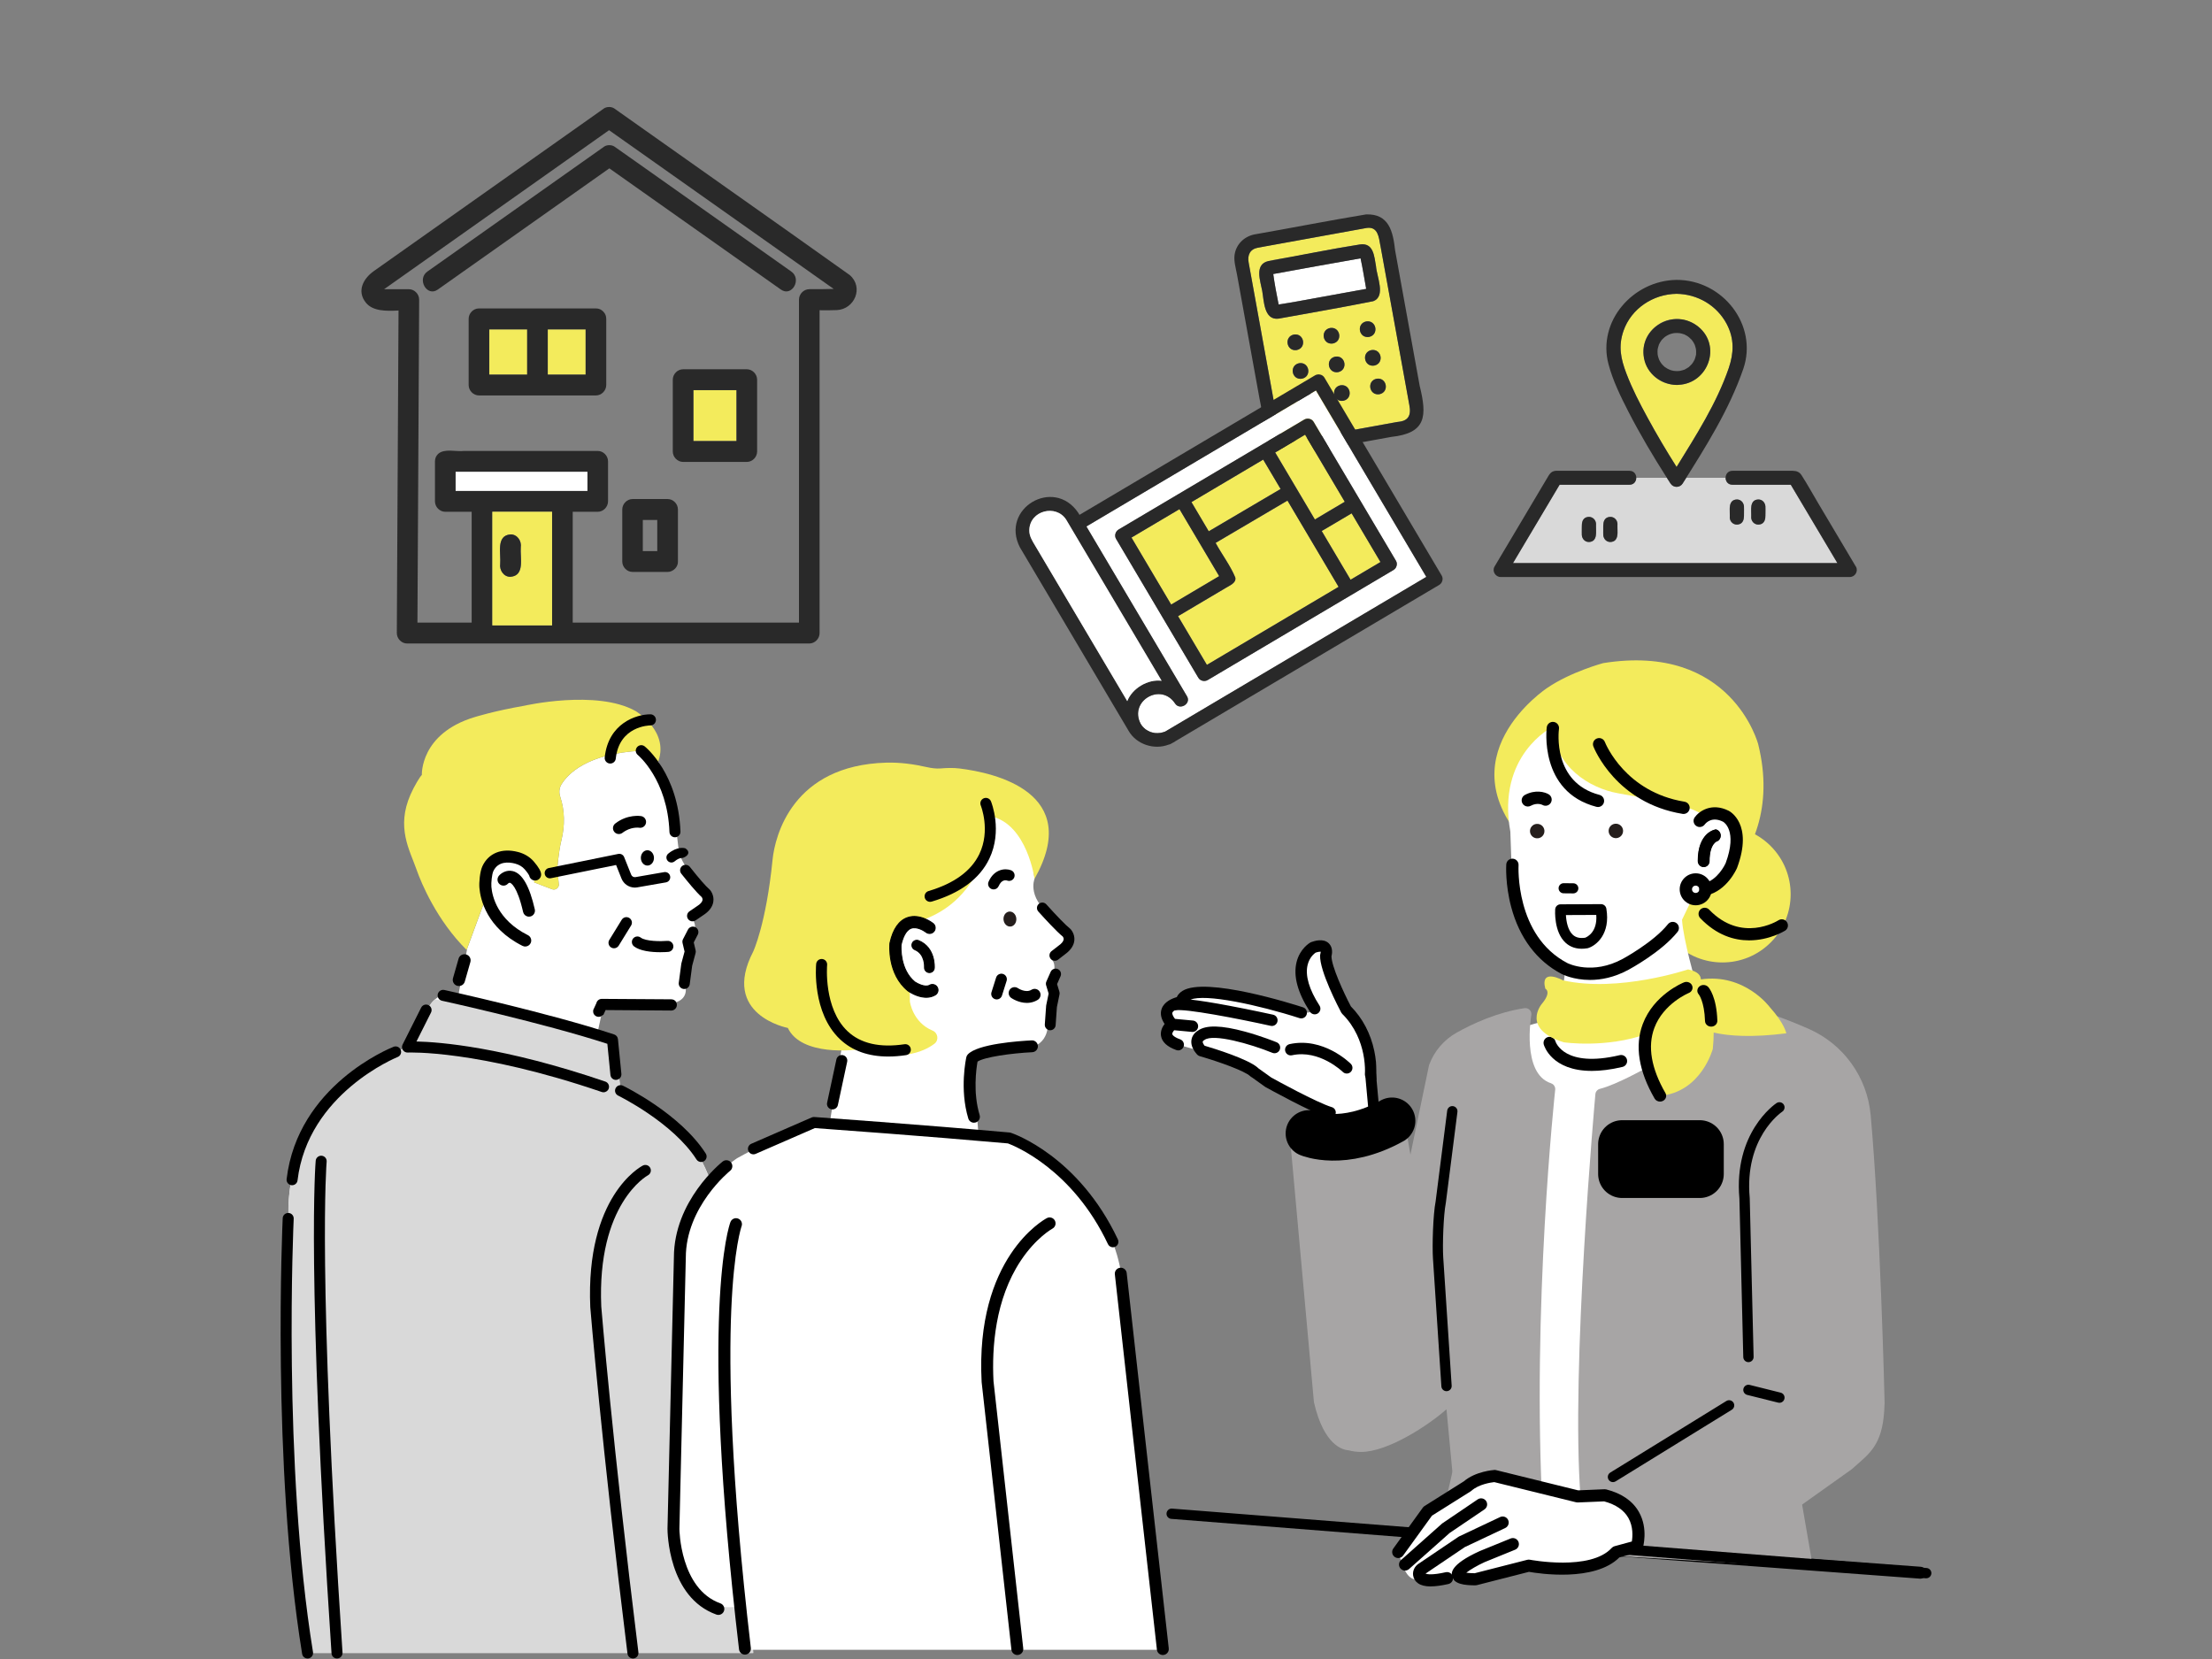 <svg width="268" height="201" viewBox="0 0 268 201" fill="none" xmlns="http://www.w3.org/2000/svg">
<rect x="0" y="0" width="268" height="201" fill="#808080" stroke="none"/>
<g clip-path="url(#clip0_191_1283)">
<path d="M102.956 33.327C102.915 33.293 102.865 33.259 102.823 33.234C93.379 26.503 83.886 19.848 74.426 13.142C74.093 12.906 73.502 12.906 73.168 13.142C63.875 19.713 54.581 26.275 45.288 32.846C44.03 33.74 43.181 35.258 44.339 36.684C45.188 37.73 46.853 37.696 48.286 37.62C48.227 48.974 48.161 60.319 48.103 71.672C48.094 73.351 48.086 75.021 48.078 76.7C48.078 77.383 48.652 77.965 49.327 77.965H98.051C98.726 77.965 99.3 77.383 99.3 76.7V37.587C100 37.595 100.699 37.603 101.391 37.57C103.531 37.468 104.68 34.828 102.956 33.327ZM46.254 35.242C46.179 35.309 46.212 35.309 46.254 35.242V35.242ZM56.239 59.475H55.198V57.164H71.162V59.475H56.239ZM59.653 75.772V62.006H66.889V75.772H59.653ZM98.051 35.039C97.377 35.039 96.802 35.621 96.802 36.304V75.434H69.388V62.006H72.419C73.094 62.006 73.668 61.424 73.668 60.741V55.899C73.668 55.216 73.094 54.634 72.419 54.634H56.239C55.264 54.752 53.89 54.313 53.108 54.971C53.091 54.988 53.083 54.996 53.066 55.013C53.066 55.022 53.049 55.03 53.041 55.039C52.841 55.241 52.699 55.528 52.699 55.899V60.741C52.699 61.424 53.274 62.006 53.949 62.006H57.146V75.434H50.576C50.634 64.064 50.701 52.702 50.759 41.332C50.767 39.653 50.776 37.983 50.784 36.304C50.784 35.621 50.209 35.039 49.535 35.039C48.536 35.039 47.536 35.031 46.537 35.039C55.622 28.62 64.708 22.193 73.793 15.774C82.862 22.184 91.939 28.595 101.008 35.005C100.008 35.039 99.042 35.039 98.043 35.031L98.051 35.039Z" fill="#292929"/>
<path d="M66.889 73.908V62.006H59.653V75.772H66.889V73.908ZM60.602 68.298C60.71 67.067 60.069 64.882 61.851 64.747C62.517 64.73 63.109 65.338 63.1 66.013C62.942 67.311 63.742 69.707 61.851 69.884C61.027 69.909 60.486 69.074 60.602 68.298Z" fill="#F3EB5C"/>
<path d="M70.953 39.906H66.365V45.389H70.953V39.906Z" fill="#F3EB5C"/>
<path d="M59.286 45.389H63.875V39.906H59.286V45.389Z" fill="#F3EB5C"/>
<path d="M73.077 37.738C73.077 37.738 73.06 37.721 73.052 37.713C72.852 37.511 72.569 37.367 72.202 37.367H58.029C57.354 37.367 56.78 37.949 56.78 38.632V46.646C56.78 47.329 57.354 47.911 58.029 47.911H72.202C72.877 47.911 73.451 47.329 73.451 46.646V38.632C73.451 38.261 73.318 37.983 73.118 37.781C73.11 37.764 73.094 37.755 73.077 37.738ZM63.867 45.389H59.278V39.906H63.867V45.389ZM66.365 39.906H70.953V45.389H66.365V39.906Z" fill="#292929"/>
<path d="M89.232 47.27H84.011V53.436H89.232V47.27Z" fill="#F3EB5C"/>
<path d="M90.481 44.739H82.762C82.087 44.739 81.513 45.321 81.513 46.005V54.701C81.513 55.384 82.087 55.966 82.762 55.966H90.481C91.156 55.966 91.731 55.384 91.731 54.701V46.005C91.731 45.321 91.156 44.739 90.481 44.739ZM84.011 47.27H89.232V53.436H84.011V47.27Z" fill="#292929"/>
<path d="M95.869 32.897C89.632 28.485 83.395 24.082 77.157 19.671C76.258 19.038 75.359 18.397 74.451 17.765C74.118 17.528 73.527 17.528 73.194 17.765C66.057 22.809 58.92 27.853 51.783 32.897C50.476 33.825 51.725 36.018 53.041 35.082C59.969 30.189 66.898 25.288 73.826 20.396C80.755 25.288 87.683 30.189 94.612 35.082C95.936 36.018 97.185 33.825 95.869 32.897Z" fill="#292929"/>
<path d="M61.851 69.884C63.633 69.749 62.992 67.564 63.1 66.333C63.217 65.557 62.676 64.722 61.851 64.747C60.069 64.882 60.71 67.067 60.602 68.298C60.486 69.074 61.027 69.909 61.851 69.884Z" fill="#292929"/>
<path d="M80.888 60.462H76.641C75.966 60.462 75.392 61.044 75.392 61.728V68.029C75.392 68.712 75.966 69.294 76.641 69.294H80.888C81.538 69.294 82.171 68.712 82.137 68.029V61.728C82.137 61.044 81.563 60.462 80.888 60.462ZM77.882 66.772V63.001H79.631V66.772H77.882Z" fill="#292929"/>
<path d="M71.17 59.475V57.164H55.206V59.475H71.17Z" fill="white"/>
</g>
<g clip-path="url(#clip1_191_1283)">
<path d="M232.657 191.265C232.64 191.265 232.621 191.265 232.602 191.263L189.097 188.038C188.699 188.008 188.402 187.663 188.432 187.266C188.461 186.868 188.808 186.574 189.204 186.6L232.71 189.825C233.108 189.855 233.405 190.2 233.375 190.598C233.347 190.977 233.03 191.266 232.657 191.266V191.265Z" fill="black"/>
<path d="M214.53 114.188C217.758 110.961 217.758 105.728 214.53 102.501C211.302 99.274 206.069 99.274 202.841 102.501C199.613 105.728 199.613 110.961 202.841 114.188C206.069 117.416 211.302 117.416 214.53 114.188Z" fill="#F3EB5C"/>
<path d="M187.463 83.344C187.463 83.344 174.487 91.849 185.475 102.835C185.475 102.835 187.613 113.977 199.718 112.184L202.409 111.736C202.409 111.736 216.836 105.581 213.019 90.173C213.019 90.173 209.82 77.845 194.234 80.342C194.234 80.342 190.302 81.401 187.463 83.344Z" fill="#F3EB5C"/>
<path d="M188.048 88.105C188.048 88.105 181.301 91.477 182.988 100.752L183.269 108.763C183.269 108.763 184.674 115.929 189.453 117.335C189.453 117.335 190.296 118.719 187.345 123.637L182.285 125.042L182.988 186.735L200.839 188.422L207.726 122.795L205.476 119.162C205.476 119.162 203.93 113.822 203.79 111.433L205.616 107.639C205.616 107.639 208.99 108.763 210.114 103.424C210.114 103.424 211.238 97.38 206.459 98.786C206.459 98.786 204.679 97.578 201.54 97.099C200.278 96.906 201.54 97.099 196.059 96.115C192.492 95.475 188.469 92.882 188.046 88.105H188.048Z" fill="white"/>
<path d="M226.639 135.068C226.224 130.51 223.364 126.527 219.175 124.673C216.276 123.389 213.335 122.358 210.434 121.609C210.219 121.553 209.991 121.598 209.814 121.73L199.673 129.265C199.275 129.491 195.81 131.429 193.845 131.92C193.543 131.996 193.321 132.254 193.293 132.564C193.263 132.896 190.276 165.942 191.505 181.499C191.505 181.511 191.508 181.525 191.51 181.538L192.335 187.726C192.382 188.074 192.668 188.339 193.019 188.36L218.737 189.872C218.751 189.872 218.765 189.872 218.781 189.872C218.989 189.872 219.188 189.783 219.326 189.628C219.475 189.462 219.539 189.235 219.502 189.016L218.338 182.29L224.341 178.017C224.352 178.008 224.363 177.999 224.374 177.989C224.61 177.775 224.839 177.576 225.058 177.385C226.815 175.852 228.203 174.643 228.321 170.188L228.332 170.098C228.334 170.078 228.335 170.056 228.335 170.036C228.337 169.815 227.8 147.785 226.642 135.068H226.639Z" fill="#A7A5A5"/>
<path d="M206.488 104.9C206.457 104.905 206.425 104.907 206.391 104.905C206.08 104.896 205.837 104.622 205.839 104.311C205.848 100.959 207.81 100.643 207.894 100.632C208.36 100.78 208.489 101.378 208.125 101.705L208.069 101.756C208.024 101.765 206.977 102.008 206.977 104.338C206.977 104.625 206.764 104.862 206.488 104.9Z" fill="black"/>
<path d="M206.505 105.022C206.467 105.026 206.428 105.029 206.387 105.028C206.016 105.017 205.716 104.695 205.717 104.311C205.727 100.85 207.79 100.522 207.878 100.511C207.897 100.508 207.914 100.511 207.933 100.516C208.194 100.598 208.383 100.808 208.441 101.075C208.498 101.343 208.411 101.611 208.208 101.795L208.152 101.846C208.135 101.862 208.114 101.871 208.094 101.876C208.085 101.876 207.099 102.106 207.099 104.338C207.099 104.653 206.883 104.927 206.585 105.006C206.558 105.012 206.532 105.018 206.505 105.022ZM208.045 101.615C208.183 101.49 208.24 101.308 208.202 101.128C208.164 100.956 208.046 100.82 207.884 100.758C207.639 100.806 205.971 101.234 205.963 104.313C205.963 104.566 206.157 104.779 206.395 104.785C206.422 104.785 206.446 104.785 206.471 104.781C206.692 104.75 206.855 104.56 206.855 104.338C206.855 102.12 207.808 101.708 208.009 101.646L208.043 101.615H208.045Z" fill="black"/>
<path d="M206.39 104.936C206.069 104.927 205.809 104.647 205.809 104.311C205.818 100.932 207.805 100.614 207.891 100.601C207.895 100.601 207.9 100.601 207.905 100.601C208.135 100.674 208.301 100.858 208.352 101.094C208.404 101.328 208.326 101.565 208.147 101.726L208.091 101.778C208.091 101.778 208.082 101.784 208.077 101.785C208.034 101.795 207.008 102.031 207.009 104.336C207.009 104.633 206.788 104.888 206.495 104.93C206.479 104.931 206.464 104.933 206.448 104.934C206.429 104.934 206.411 104.936 206.392 104.934L206.39 104.936ZM208.105 101.683C208.268 101.537 208.337 101.322 208.292 101.108C208.247 100.896 208.097 100.73 207.892 100.663C207.743 100.687 205.879 101.049 205.871 104.311C205.871 104.614 206.104 104.868 206.394 104.875C206.425 104.875 206.456 104.875 206.485 104.871C206.75 104.833 206.947 104.605 206.947 104.338C206.947 102.065 207.945 101.756 208.055 101.728L208.105 101.683Z" fill="black"/>
<path d="M206.51 105.053C206.491 105.056 206.474 105.058 206.456 105.059C206.434 105.061 206.411 105.061 206.389 105.059C206.002 105.048 205.688 104.712 205.689 104.311C205.699 100.828 207.788 100.493 207.873 100.482C207.892 100.479 207.925 100.482 207.943 100.488C208.215 100.575 208.413 100.793 208.473 101.071C208.534 101.349 208.442 101.629 208.231 101.82L208.173 101.871C208.158 101.885 208.124 101.902 208.104 101.907C208.096 101.909 207.132 102.131 207.133 104.338C207.133 104.667 206.908 104.953 206.596 105.036C206.569 105.044 206.541 105.048 206.513 105.053H206.51ZM208.024 101.593C208.153 101.476 208.209 101.305 208.172 101.134C208.138 100.976 208.03 100.849 207.881 100.789C207.583 100.849 206 101.302 205.992 104.311C205.992 104.549 206.173 104.747 206.395 104.753C206.42 104.753 206.443 104.753 206.467 104.748C206.67 104.722 206.824 104.543 206.824 104.336C206.824 102.114 207.777 101.686 207.993 101.618L208.023 101.591L208.024 101.593Z" fill="black"/>
<path d="M196.645 100.59C196.69 101.072 196.337 101.5 195.855 101.545C195.373 101.59 194.945 101.237 194.9 100.755C194.855 100.273 195.208 99.846 195.69 99.801C196.172 99.756 196.6 100.109 196.645 100.59Z" fill="#251E1C"/>
<path d="M190.61 108.242L189.442 108.231C189.103 108.228 188.831 107.951 188.834 107.613C188.838 107.274 189.114 107.003 189.453 107.005L190.621 107.016C190.96 107.019 191.232 107.296 191.229 107.634C191.225 107.973 190.949 108.244 190.61 108.242Z" fill="black"/>
<path d="M187.117 100.61C187.162 101.092 186.809 101.52 186.327 101.565C185.845 101.61 185.417 101.257 185.372 100.775C185.327 100.293 185.68 99.866 186.162 99.821C186.644 99.776 187.071 100.129 187.117 100.61Z" fill="#251E1C"/>
<path d="M189.683 114.224C188.244 112.913 188.413 110.283 188.421 110.171C188.446 109.831 188.727 109.565 189.069 109.565L193.975 109.543C194.294 109.543 194.568 109.771 194.621 110.085C195.14 113.149 193.406 114.552 192.418 114.866C192.388 114.876 192.357 114.884 192.326 114.888C192.186 114.911 192.049 114.927 191.914 114.938C191.022 115.002 190.272 114.762 189.682 114.224H189.683ZM193.402 110.85L189.722 110.866C189.762 111.621 189.955 112.709 190.563 113.262C190.927 113.592 191.415 113.707 192.055 113.612C192.338 113.5 193.548 112.902 193.4 110.85H193.402Z" fill="black"/>
<path d="M185.106 97.716C184.841 97.716 184.584 97.575 184.449 97.323C184.253 96.961 184.39 96.507 184.752 96.313C186.005 95.638 187.155 95.948 187.637 96.237C187.99 96.448 188.105 96.906 187.894 97.261C187.684 97.611 187.232 97.727 186.88 97.523C186.837 97.5 186.247 97.203 185.459 97.628C185.347 97.688 185.226 97.716 185.106 97.716Z" fill="black"/>
<path d="M193.605 97.777C193.543 97.777 193.479 97.769 193.417 97.752C186.412 95.926 187.392 88.182 187.403 88.105C187.459 87.696 187.835 87.41 188.244 87.467C188.652 87.523 188.937 87.899 188.881 88.307C188.844 88.583 188.085 94.819 193.794 96.308C194.193 96.412 194.431 96.82 194.327 97.219C194.24 97.555 193.937 97.777 193.605 97.777Z" fill="black"/>
<path d="M203.973 98.617C203.932 98.617 203.892 98.613 203.852 98.607C195.819 97.294 193.159 90.719 193.05 90.439C192.9 90.055 193.089 89.623 193.473 89.473C193.856 89.323 194.289 89.511 194.44 89.894C194.54 90.144 196.924 95.962 204.093 97.134C204.5 97.201 204.775 97.584 204.708 97.99C204.648 98.355 204.332 98.617 203.973 98.617Z" fill="black"/>
<path d="M206.62 107.885C206.698 107.232 206.232 106.639 205.579 106.561C204.926 106.482 204.334 106.948 204.255 107.601C204.177 108.253 204.642 108.846 205.295 108.925C205.948 109.003 206.541 108.537 206.62 107.885Z" fill="white"/>
<path d="M205.444 109.681C204.376 109.681 203.507 108.813 203.507 107.745C203.507 106.677 204.376 105.808 205.444 105.808C206.512 105.808 207.381 106.677 207.381 107.745C207.381 108.813 206.512 109.681 205.444 109.681ZM205.444 107.3C205.198 107.3 204.999 107.499 204.999 107.745C204.999 107.99 205.198 108.189 205.444 108.189C205.689 108.189 205.888 107.99 205.888 107.745C205.888 107.499 205.689 107.3 205.444 107.3Z" fill="black"/>
<path d="M192.851 129.747C187.987 129.747 187.079 126.704 187.037 126.547C186.93 126.157 187.158 125.754 187.549 125.645C187.934 125.538 188.337 125.763 188.447 126.149C188.495 126.303 189.56 129.418 196.239 127.84C196.634 127.745 197.027 127.991 197.12 128.384C197.214 128.777 196.97 129.172 196.576 129.265C195.13 129.607 193.899 129.749 192.851 129.749V129.747Z" fill="black"/>
<path d="M187.922 131.247C184.318 130.084 185.517 123.068 185.529 122.998C185.571 122.767 185.498 122.527 185.333 122.36C185.169 122.19 184.934 122.111 184.699 122.147C181.417 122.639 178.434 124.023 176.508 125.098C174.961 125.961 173.77 127.347 173.158 128.999C173.145 129.034 173.134 129.069 173.127 129.105L170.883 139.895L169.853 133.885C169.791 133.518 169.456 133.254 169.089 133.277C164.266 133.552 160.852 134.362 160.709 134.396C160.693 134.399 160.678 134.404 160.662 134.408L156.674 135.646C156.345 135.748 156.13 136.067 156.161 136.412L159.187 169.825C159.19 169.857 159.194 169.89 159.202 169.924C160.412 175.162 162.725 175.676 163.384 175.714C163.888 175.849 164.399 175.911 164.915 175.911C168.164 175.911 173.086 172.669 175.253 170.743L175.958 178.246C176.015 178.602 173.957 186.218 174.316 186.218L184.671 184.379C184.715 184.379 184.758 184.374 184.802 184.367L186.314 184.091C186.678 184.025 186.935 183.7 186.914 183.331C185.559 158.522 188.396 132.29 188.424 132.027C188.461 131.682 188.251 131.357 187.92 131.25L187.922 131.247Z" fill="#A7A5A5"/>
<path d="M192.641 118.726C190.625 118.726 189.288 118.048 189.198 118.002C186.201 116.432 184.09 113.632 183.096 109.904C182.355 107.128 182.488 104.83 182.495 104.734C182.521 104.322 182.872 104.01 183.286 104.036C183.696 104.063 184.009 104.415 183.984 104.827C183.979 104.919 183.547 113.359 189.89 116.679C190.008 116.739 192.928 118.18 196.612 116.171C196.654 116.149 200.335 114.156 202.084 111.971C202.342 111.649 202.812 111.596 203.133 111.854C203.455 112.112 203.508 112.582 203.25 112.903C201.308 115.33 197.486 117.397 197.322 117.484C195.578 118.435 193.964 118.726 192.643 118.726H192.641Z" fill="black"/>
<path d="M206.633 108.491C206.294 108.491 205.988 108.258 205.907 107.914C205.814 107.513 206.062 107.112 206.465 107.017C208.09 106.638 208.988 104.771 209.072 104.589C210.546 100.612 208.834 99.597 208.761 99.557C207.395 98.874 206.67 99.718 206.538 99.895C206.294 100.223 205.829 100.298 205.498 100.059C205.167 99.819 205.088 99.362 205.324 99.028C205.84 98.298 207.365 97.191 209.442 98.231C209.566 98.293 212.447 99.805 210.462 105.135C210.457 105.147 210.453 105.158 210.448 105.171C210.4 105.283 209.243 107.903 206.804 108.474C206.746 108.488 206.69 108.494 206.633 108.494V108.491Z" fill="black"/>
<path d="M211.915 113.932C210.12 113.932 207.998 113.326 205.999 111.242C205.714 110.945 205.723 110.472 206.02 110.186C206.317 109.902 206.79 109.911 207.076 110.208C210.973 114.269 215.293 111.612 215.475 111.497C215.822 111.277 216.284 111.378 216.504 111.725C216.725 112.072 216.626 112.532 216.279 112.754C216.248 112.774 214.395 113.932 211.915 113.932Z" fill="black"/>
<path d="M175.255 168.552C174.928 168.552 174.653 168.298 174.633 167.969L173.613 152.459C173.514 150.943 173.621 147.182 173.937 145.554L175.34 134.556C175.384 134.214 175.698 133.972 176.038 134.015C176.38 134.059 176.623 134.371 176.579 134.713L175.173 145.733C175.171 145.747 175.168 145.761 175.166 145.775C174.891 147.172 174.756 150.794 174.86 152.376L175.88 167.886C175.903 168.23 175.642 168.528 175.298 168.55C175.284 168.55 175.27 168.55 175.256 168.55L175.255 168.552Z" fill="black"/>
<path d="M211.836 165.034C211.499 165.034 211.221 164.765 211.211 164.425L210.743 145.22C210.025 137.22 215.028 133.788 215.242 133.645C215.53 133.454 215.917 133.532 216.108 133.818C216.299 134.104 216.222 134.491 215.937 134.684C215.749 134.811 211.331 137.882 211.99 145.127C211.99 145.141 211.992 145.155 211.993 145.169L212.463 164.394C212.47 164.739 212.198 165.025 211.853 165.033C211.849 165.033 211.842 165.033 211.838 165.033L211.836 165.034Z" fill="black"/>
<path d="M195.423 179.57C195.213 179.57 195.009 179.464 194.891 179.273C194.711 178.979 194.801 178.595 195.095 178.413L209.164 169.739C209.458 169.557 209.842 169.649 210.024 169.943C210.204 170.236 210.114 170.62 209.82 170.802L195.749 179.477C195.647 179.54 195.535 179.57 195.423 179.57Z" fill="black"/>
<path d="M215.589 169.959C215.539 169.959 215.488 169.952 215.437 169.94L211.684 169.003C211.35 168.919 211.146 168.58 211.23 168.246C211.314 167.912 211.653 167.706 211.987 167.792L215.74 168.729C216.074 168.813 216.278 169.152 216.194 169.486C216.122 169.77 215.869 169.959 215.589 169.959Z" fill="black"/>
<path d="M166.978 135.716L166.058 130.169C166.058 130.169 166.45 125.649 163.107 122.347C163.107 122.347 160.547 117.531 160.629 115.766C160.629 115.766 161.203 114.068 159.1 114.79C159.1 114.79 155.703 116.671 159.286 122.204C159.286 122.204 159.324 122.789 157.657 122.7C157.657 122.7 143.582 118.14 143.109 121.395C143.109 121.395 140.014 121.889 142.015 124.104C142.015 124.104 139.689 125.916 143.658 126.831C143.658 126.831 150.823 128.81 151.969 129.909L160.427 134.449C160.427 134.449 159.964 137.124 160.639 136.984C160.639 136.984 162.857 137.935 166.978 135.716Z" fill="white"/>
<path d="M166.71 128.665C166.668 128.23 166.601 127.789 166.511 127.355C166.074 125.243 165.09 123.368 163.669 121.932C162.761 120.209 161.328 117.055 161.317 115.869C161.397 115.558 161.517 114.812 161.007 114.304C160.336 113.635 159.237 114.013 158.876 114.138C158.839 114.15 158.801 114.167 158.766 114.186C158.714 114.214 157.505 114.901 157.091 116.553C156.668 118.242 157.213 120.269 158.708 122.579C158.808 122.733 158.963 122.84 159.143 122.879C159.324 122.918 159.509 122.884 159.663 122.784C159.983 122.577 160.073 122.15 159.866 121.83C158.615 119.898 158.116 118.2 158.424 116.918C158.649 115.975 159.251 115.518 159.395 115.42C159.736 115.309 159.924 115.297 160.011 115.303C160.011 115.369 160 115.468 159.975 115.546C159.955 115.606 159.942 115.67 159.939 115.735C159.852 117.635 162.226 122.162 162.498 122.672C162.531 122.734 162.573 122.79 162.622 122.84C164.227 124.424 164.888 126.323 165.16 127.638C165.239 128.02 165.298 128.411 165.335 128.799C165.411 129.589 165.369 130.105 165.369 130.111C165.346 130.374 165.478 130.63 165.705 130.764C165.716 130.77 165.729 130.775 165.741 130.776L166.652 130.887C166.652 130.887 166.66 130.887 166.663 130.887C166.685 130.887 166.708 130.879 166.725 130.863C166.745 130.846 166.756 130.82 166.758 130.793C166.761 130.551 166.758 129.172 166.71 128.665Z" fill="black"/>
<path d="M156.236 126.507C155.865 126.589 155.63 126.957 155.711 127.329C155.751 127.509 155.858 127.663 156.014 127.761C156.169 127.86 156.354 127.893 156.533 127.853C159.855 127.121 162.658 129.839 162.685 129.866C162.815 129.996 162.988 130.068 163.171 130.068C163.356 130.068 163.529 129.996 163.658 129.866C163.788 129.735 163.86 129.562 163.86 129.377C163.86 129.193 163.788 129.02 163.658 128.889C163.523 128.754 160.317 125.602 156.233 126.505L156.236 126.507Z" fill="black"/>
<path d="M142.989 125.924C142.106 125.608 142.035 125.321 142.03 125.288C142.013 125.181 142.102 125.004 142.263 124.82L144.409 125.022C144.43 125.024 144.452 125.024 144.474 125.025C144.832 125.025 145.125 124.756 145.16 124.4C145.177 124.217 145.122 124.038 145.004 123.895C144.886 123.754 144.721 123.665 144.538 123.648L142.36 123.443C142.108 123.121 141.991 122.84 142.044 122.686C142.072 122.605 142.155 122.517 142.279 122.431C142.329 122.431 142.372 122.423 142.414 122.414C143.491 122.151 150.061 123.424 153.949 124.287C153.999 124.298 154.049 124.304 154.1 124.304C154.42 124.304 154.703 124.076 154.772 123.763C154.812 123.583 154.779 123.398 154.68 123.242C154.58 123.087 154.428 122.98 154.248 122.939C154.224 122.935 151.647 122.363 148.914 121.85C146.946 121.48 145.377 121.23 144.245 121.104C145.138 120.771 147.017 120.861 149.728 121.368C152.071 121.806 154.955 122.549 157.442 123.354C157.805 123.471 158.195 123.272 158.311 122.911C158.369 122.736 158.353 122.549 158.269 122.385C158.185 122.22 158.042 122.099 157.868 122.043C156.67 121.654 146.081 118.301 143.266 120.053C142.949 120.25 142.716 120.505 142.571 120.81C142.001 120.972 141.048 121.362 140.743 122.226C140.542 122.793 140.664 123.41 141.1 124.058C140.839 124.399 140.57 124.91 140.665 125.506C140.783 126.245 141.408 126.824 142.523 127.223C142.598 127.249 142.677 127.263 142.756 127.263C143.047 127.263 143.306 127.078 143.404 126.806C143.532 126.449 143.345 126.053 142.988 125.924H142.989Z" fill="black"/>
<path d="M161.365 134.143C159.45 133.543 154.554 130.843 154.012 130.543L152.413 129.396C152.409 129.38 152.399 129.368 152.387 129.357C151.207 128.314 147.193 127.066 145.942 126.695C145.757 126.454 145.704 126.284 145.718 126.205C145.727 126.149 145.785 126.091 145.836 126.057C145.872 126.04 145.904 126.018 145.937 125.995C146.994 125.206 151.467 126.461 154.155 127.557C154.324 127.627 154.512 127.626 154.682 127.554C154.853 127.483 154.985 127.349 155.053 127.178C155.196 126.825 155.027 126.423 154.675 126.278C154.489 126.202 152.801 125.524 150.85 124.991C147.989 124.211 146.124 124.167 145.155 124.856C144.958 124.971 144.483 125.305 144.362 125.939C144.252 126.516 144.471 127.12 145.02 127.742L145.032 127.756C145.04 127.764 145.048 127.772 145.062 127.783C145.084 127.804 145.105 127.825 145.13 127.843C145.144 127.854 145.158 127.863 145.18 127.877C145.202 127.891 145.225 127.905 145.248 127.916C145.269 127.926 145.29 127.933 145.318 127.946C145.329 127.95 145.34 127.955 145.352 127.958C147.834 128.683 150.814 129.757 151.492 130.406C151.53 130.444 151.576 130.478 151.622 130.504C151.631 130.51 151.642 130.513 151.655 130.513L153.251 131.659C153.273 131.675 153.293 131.689 153.317 131.701C153.541 131.825 158.84 134.768 160.962 135.431C160.981 135.437 160.998 135.442 161.017 135.445C161.065 135.456 161.114 135.461 161.163 135.461C161.452 135.461 161.721 135.273 161.809 134.987C161.864 134.814 161.847 134.631 161.763 134.471C161.679 134.311 161.537 134.192 161.365 134.138V134.143Z" fill="black"/>
<path d="M166.661 137.429C166.325 137.429 166.039 137.172 166.008 136.832L165.405 130.228C165.372 129.867 165.638 129.547 165.999 129.514C166.361 129.48 166.68 129.747 166.712 130.108L167.316 136.712C167.348 137.073 167.082 137.393 166.722 137.426C166.702 137.427 166.681 137.429 166.661 137.429Z" fill="black"/>
<path d="M88.879 158.477C87.857 149.033 87.293 136.364 75.186 132.141L74.488 125.686L72.464 124.822L73.027 122.194C74.014 121.005 73.079 120.733 74.3 121.437L79.892 121.668C82.925 121.771 83.204 120.448 83.065 119.578C82.947 118.839 82.984 118.084 83.128 117.35L83.209 116.942C83.275 116.614 83.444 116.098 83.62 115.813C83.962 115.26 83.943 114.64 83.865 114.209C83.806 113.881 83.836 113.541 83.985 113.244C84.378 112.462 84.142 111.858 84.142 111.858C83.603 110.359 84.591 110.044 85.028 109.978C85.188 109.954 85.355 109.927 85.49 109.839C85.975 109.518 86.059 109.156 86.035 108.662C86.014 108.213 85.275 107.586 84.961 107.263C81.704 103.92 82.317 102.554 82.189 102.665L81.577 97.469C80.929 94.877 80.301 93.256 79.76 92.235C79.725 92.329 79.691 92.423 79.651 92.519C78.852 91.237 77.173 90.715 77.697 90.952C71.161 91.305 68.814 93.741 68.018 95.046C67.75 95.485 67.71 96.021 67.872 96.509C67.872 96.51 67.872 96.513 67.873 96.515C68.434 98.206 68.455 100.023 68.03 101.753C67.656 103.276 67.523 105.295 67.523 105.295L67.713 107.207C67.683 107.617 67.267 107.883 66.883 107.737L64.136 106.691L61.562 109.312C61.269 109.61 60.792 109.619 60.487 109.335L58.939 108.575L56.607 114.913L55.578 120.35C55.679 120.394 55.788 120.44 55.9 120.49L55.612 120.406C54.134 120.033 52.595 120.737 51.909 122.1L49.406 126.83L47.935 127.449C40.338 130.646 35.217 137.945 34.947 146.181C34.938 146.483 34.891 157.484 34.86 165.44C34.838 170.82 35.073 176.198 35.561 181.554L37.269 200.274H91.257L88.883 158.479L88.879 158.477Z" fill="white"/>
<path d="M88.879 158.477C87.857 149.033 87.293 136.364 75.186 132.141L74.562 126.367C65.249 123.415 57.414 121.853 52.702 121.083C52.38 121.359 52.105 121.697 51.906 122.095L49.403 126.825L47.932 127.444C40.335 130.641 35.214 137.94 34.944 146.176C34.934 146.478 34.888 157.479 34.857 165.435C34.835 170.815 35.07 176.193 35.558 181.549L37.266 200.269H91.254L88.88 158.474L88.879 158.477Z" fill="#D9D9D9"/>
<path d="M81.328 121.074H81.32L72.907 121.02C72.593 121.023 72.325 121.239 72.254 121.544C72.199 121.674 72.027 122.044 71.874 122.371C71.867 122.388 71.867 122.406 71.873 122.424C71.873 122.425 71.873 122.45 71.868 122.49C71.822 123.118 72.599 123.449 73.017 122.978C73.026 122.983 73.036 122.985 73.047 122.985C73.054 122.985 73.062 122.985 73.07 122.98C73.087 122.974 73.101 122.961 73.109 122.944L73.131 122.899C73.228 122.688 73.309 122.517 73.373 122.375L81.337 122.434C81.821 122.428 82.181 121.918 81.923 121.412C81.813 121.194 81.572 121.074 81.329 121.074H81.328Z" fill="black"/>
<path d="M84.255 112.339C83.927 112.17 83.523 112.299 83.354 112.625L82.752 113.788C82.679 113.929 82.659 114.094 82.695 114.25L82.94 115.286L82.559 116.701C82.552 116.729 82.545 116.758 82.542 116.786L82.239 119.068C82.192 119.421 82.429 119.747 82.777 119.812C82.789 119.815 82.802 119.817 82.814 119.819C82.844 119.822 82.873 119.825 82.903 119.825C83.232 119.825 83.522 119.579 83.565 119.243L83.861 117.008L84.275 115.468C84.305 115.362 84.307 115.249 84.28 115.14L84.053 114.18L84.541 113.238C84.624 113.079 84.639 112.897 84.585 112.728C84.531 112.557 84.414 112.419 84.255 112.336V112.339Z" fill="black"/>
<path d="M80.857 113.993C80.066 114.063 78.236 114.057 77.63 113.596C77.336 113.373 76.915 113.43 76.692 113.724C76.583 113.867 76.538 114.043 76.562 114.22C76.587 114.397 76.678 114.554 76.82 114.663C77.156 114.918 77.642 115.107 78.266 115.224C78.861 115.336 79.484 115.367 79.986 115.367C80.489 115.367 80.852 115.337 80.974 115.328C81.341 115.295 81.614 114.97 81.581 114.602C81.549 114.235 81.225 113.962 80.857 113.994V113.993Z" fill="black"/>
<path d="M78.093 103.104C77.698 103.326 77.533 103.879 77.724 104.342C77.916 104.806 78.39 105 78.785 104.779C79.18 104.557 79.344 104.004 79.153 103.54C78.962 103.077 78.488 102.883 78.093 103.104Z" fill="black"/>
<path d="M86.031 107.83C86.012 107.809 85.99 107.787 85.968 107.767C85.457 107.313 84.765 106.518 83.581 105.028C83.352 104.742 82.934 104.694 82.648 104.922C82.362 105.149 82.314 105.567 82.542 105.853C83.262 106.759 84.305 108.042 85.029 108.704C85.064 108.755 85.14 108.895 85.112 109.06C85.073 109.291 84.843 109.545 84.447 109.792L83.531 110.417C83.229 110.623 83.151 111.037 83.357 111.338C83.456 111.484 83.607 111.582 83.781 111.617C83.823 111.624 83.864 111.627 83.906 111.627C84.038 111.627 84.167 111.589 84.279 111.512L85.16 110.909C85.902 110.443 86.328 109.885 86.424 109.251C86.545 108.458 86.084 107.892 86.031 107.83Z" fill="black"/>
<path d="M77.448 100.287C77.835 100.351 78.202 100.088 78.267 99.7C78.298 99.511 78.255 99.322 78.144 99.166C78.034 99.011 77.869 98.908 77.681 98.876C77.616 98.865 76.039 98.615 74.544 99.773C74.233 100.013 74.175 100.464 74.416 100.775C74.541 100.937 74.73 101.036 74.934 101.05C74.95 101.05 74.967 101.05 74.982 101.05C75.141 101.05 75.293 100.997 75.419 100.901C76.4 100.141 77.404 100.278 77.446 100.284L77.448 100.287Z" fill="black"/>
<path d="M74.62 130.837C74.281 130.837 73.992 130.58 73.958 130.235L73.585 126.465C65.779 123.928 53.672 121.276 53.547 121.248C53.188 121.171 52.96 120.815 53.038 120.454C53.117 120.095 53.471 119.867 53.832 119.944C53.958 119.972 66.566 122.734 74.415 125.332C74.665 125.414 74.842 125.636 74.869 125.899L75.285 130.102C75.321 130.468 75.054 130.795 74.689 130.831C74.667 130.832 74.643 130.834 74.622 130.834L74.62 130.837Z" fill="black"/>
<path d="M73.12 132.338C73.048 132.338 72.975 132.326 72.904 132.302C57.843 127.161 49.487 127.521 49.404 127.523C49.17 127.538 48.941 127.42 48.812 127.221C48.683 127.022 48.668 126.771 48.775 126.558L51.028 122.078C51.192 121.749 51.593 121.617 51.923 121.781C52.252 121.946 52.385 122.347 52.22 122.677L50.457 126.185C53.221 126.244 61.011 126.831 73.338 131.04C73.686 131.158 73.872 131.538 73.753 131.886C73.658 132.162 73.4 132.337 73.121 132.337L73.12 132.338Z" fill="black"/>
<path d="M128.16 111.5C124.235 109.064 125.343 106.473 125.343 106.473C123.927 91.162 113.811 97.019 113.811 97.019C98.379 97.967 103.658 116.374 103.658 116.374L100.299 137.502L118.696 139.379L117.874 128.692C118.603 127.627 122.747 126.933 122.747 126.933C127.08 127.609 126.946 124.216 126.946 124.216L127.122 119.233C128.437 116.679 127.288 116.155 127.288 116.155C132.235 113.905 128.162 111.503 128.162 111.503L128.16 111.5Z" fill="white"/>
<path d="M125.514 126.235C125.373 126.106 125.186 126.04 124.997 126.05C123.475 126.124 118.416 126.471 117.247 127.761C117.163 127.853 117.106 127.966 117.079 128.086C117.045 128.241 116.236 131.953 117.317 135.515C117.409 135.82 117.685 136.025 118.004 136.025C118.074 136.025 118.146 136.014 118.212 135.994C118.592 135.879 118.806 135.478 118.691 135.099C117.869 132.385 118.282 129.485 118.436 128.621C119.268 128.073 122.447 127.613 125.067 127.483C125.461 127.463 125.768 127.125 125.749 126.73C125.74 126.539 125.656 126.362 125.514 126.233V126.235Z" fill="black"/>
<path d="M136.013 155.488C134.557 142.508 122.262 137.875 122.262 137.875L98.609 135.997C95.089 137.08 89.308 140.327 89.308 140.327C89.308 140.327 82.945 144.387 82.539 151.427L81.591 182.828C81.591 182.828 80.643 196.092 89.714 194.603L90.255 199.882H140.749L136.011 155.486L136.013 155.488Z" fill="white"/>
<path d="M121.684 111.786C121.898 112.227 122.374 112.39 122.747 112.15C123.12 111.909 123.249 111.357 123.035 110.915C122.82 110.474 122.345 110.311 121.971 110.552C121.598 110.793 121.469 111.344 121.684 111.786Z" fill="#251E1C"/>
<path d="M129.696 112.558C129.676 112.538 129.654 112.518 129.631 112.499C129.146 112.118 128.104 111.05 126.77 109.568C126.53 109.3 126.118 109.279 125.85 109.519C125.583 109.76 125.561 110.172 125.802 110.44C126.589 111.315 128.022 112.874 128.767 113.475C128.802 113.523 128.886 113.655 128.868 113.817C128.843 114.046 128.633 114.307 128.26 114.572L127.402 115.238C127.119 115.458 127.066 115.867 127.287 116.152C127.394 116.288 127.548 116.377 127.72 116.399C127.748 116.402 127.776 116.403 127.803 116.403C127.947 116.403 128.086 116.357 128.201 116.267L129.028 115.625C129.726 115.124 130.11 114.552 130.166 113.926C130.237 113.143 129.751 112.616 129.696 112.558Z" fill="black"/>
<path d="M128.16 117.413C127.829 117.266 127.44 117.416 127.294 117.747L126.775 118.92C126.711 119.063 126.702 119.225 126.747 119.376L127.049 120.377L126.759 121.783C126.753 121.811 126.75 121.839 126.747 121.869L126.587 124.119C126.562 124.467 126.814 124.774 127.159 124.817C127.171 124.817 127.182 124.82 127.195 124.82C127.21 124.82 127.226 124.822 127.243 124.822C127.402 124.822 127.552 124.766 127.672 124.662C127.804 124.547 127.885 124.387 127.897 124.213L128.053 122.009L128.367 120.478C128.389 120.372 128.384 120.26 128.353 120.156L128.073 119.229L128.494 118.278C128.641 117.947 128.491 117.559 128.16 117.411V117.413Z" fill="black"/>
<path d="M125.965 120.149C125.864 119.986 125.707 119.871 125.519 119.827C125.332 119.782 125.14 119.814 124.976 119.915C124.269 120.351 123.346 119.734 123.336 119.728C123.013 119.503 122.565 119.58 122.338 119.902C122.11 120.225 122.187 120.675 122.511 120.903C122.551 120.931 123.385 121.509 124.409 121.509C124.552 121.509 124.7 121.498 124.849 121.472C125.16 121.418 125.457 121.306 125.73 121.138C126.068 120.929 126.173 120.487 125.965 120.149Z" fill="black"/>
<path d="M140.884 200.516C140.524 200.516 140.211 200.246 140.169 199.877C139.401 193.22 135.123 154.789 135.073 154.402C135.024 154.007 135.303 153.646 135.7 153.597C136.095 153.547 136.455 153.827 136.505 154.223C136.553 154.61 140.833 193.048 141.603 199.712C141.648 200.107 141.365 200.466 140.968 200.511C140.94 200.514 140.912 200.516 140.884 200.516Z" fill="black"/>
<path d="M87.035 195.657C86.954 195.657 86.873 195.643 86.793 195.615C80.938 193.524 80.871 185.556 80.871 185.217L81.648 152.351C81.648 145.491 87.318 140.916 87.559 140.725C87.871 140.478 88.325 140.531 88.573 140.842C88.82 141.154 88.768 141.606 88.456 141.854C88.403 141.895 83.091 146.199 83.091 152.368L82.314 185.234C82.314 185.288 82.385 192.508 87.279 194.257C87.654 194.39 87.85 194.804 87.716 195.178C87.61 195.474 87.334 195.657 87.037 195.657H87.035Z" fill="black"/>
<path d="M90.254 200.469C89.894 200.469 89.583 200.199 89.539 199.832C84.701 158.713 88.341 148.475 88.498 148.06C88.639 147.687 89.054 147.499 89.427 147.64C89.8 147.782 89.987 148.197 89.847 148.57C89.839 148.592 88.914 151.176 88.597 158.758C88.305 165.729 88.479 178.484 90.971 199.663C91.018 200.057 90.735 200.416 90.338 200.463C90.31 200.466 90.281 200.468 90.253 200.468L90.254 200.469Z" fill="black"/>
<path d="M123.258 200.516C122.901 200.516 122.59 200.25 122.543 199.886L118.937 167.492C118.935 167.475 118.934 167.456 118.932 167.437C118.139 152.379 126.476 147.774 126.831 147.584C127.184 147.398 127.619 147.531 127.806 147.883C127.992 148.234 127.859 148.669 127.509 148.857C127.467 148.88 125.506 149.969 123.664 152.752C120.561 157.44 120.159 163.264 120.37 167.335L123.972 199.703C124.023 200.098 123.743 200.46 123.349 200.509C123.318 200.514 123.286 200.516 123.257 200.516H123.258Z" fill="black"/>
<path d="M35.388 143.599C35.362 143.599 35.335 143.598 35.309 143.595C34.944 143.551 34.682 143.22 34.726 142.855C36.072 131.516 47.214 127.012 47.687 126.825C48.03 126.69 48.416 126.86 48.551 127.202C48.686 127.543 48.518 127.93 48.175 128.066C48.066 128.109 37.299 132.477 36.049 143.012C36.008 143.351 35.721 143.599 35.388 143.599Z" fill="black"/>
<path d="M37.263 200.938C36.941 200.938 36.658 200.705 36.605 200.379C32.884 177.489 34.238 147.89 34.252 147.594C34.269 147.225 34.575 146.947 34.95 146.959C35.318 146.976 35.601 147.289 35.584 147.657C35.57 147.953 34.222 177.416 37.922 200.166C37.981 200.53 37.734 200.872 37.37 200.931C37.334 200.937 37.299 200.94 37.263 200.94V200.938Z" fill="black"/>
<path d="M84.947 140.784C84.728 140.784 84.512 140.676 84.384 140.477C81.519 136 74.959 132.772 74.892 132.739C74.561 132.578 74.422 132.18 74.584 131.849C74.746 131.518 75.144 131.381 75.475 131.541C75.758 131.678 82.436 134.964 85.507 139.759C85.706 140.069 85.614 140.481 85.305 140.679C85.193 140.75 85.068 140.784 84.946 140.784H84.947Z" fill="black"/>
<path d="M76.686 200.939C76.355 200.939 76.067 200.692 76.025 200.354C72.87 174.921 71.529 158.539 71.517 158.378C70.94 144.942 77.6 141.36 77.885 141.215C78.211 141.047 78.614 141.175 78.782 141.503C78.95 141.829 78.822 142.23 78.496 142.399C78.399 142.451 72.313 145.842 72.848 158.295C72.859 158.432 74.196 174.788 77.348 200.191C77.393 200.556 77.134 200.889 76.769 200.934C76.74 200.937 76.713 200.939 76.686 200.939Z" fill="black"/>
<path d="M40.831 200.938C40.483 200.938 40.189 200.668 40.167 200.315C37.101 154.062 38.236 140.758 38.249 140.629C38.283 140.262 38.611 139.993 38.973 140.026C39.34 140.06 39.611 140.383 39.576 140.75C39.564 140.879 38.443 154.136 41.498 200.227C41.523 200.593 41.244 200.912 40.876 200.935C40.86 200.935 40.846 200.935 40.831 200.935V200.938Z" fill="black"/>
<path d="M74.39 114.893C74.27 114.893 74.15 114.86 74.042 114.793C73.728 114.601 73.63 114.19 73.824 113.876L75.326 111.436C75.519 111.122 75.929 111.024 76.243 111.217C76.557 111.41 76.655 111.82 76.461 112.134L74.959 114.574C74.833 114.779 74.614 114.891 74.39 114.891V114.893Z" fill="black"/>
<path d="M120.76 121.087C120.693 121.087 120.627 121.078 120.56 121.056C120.208 120.945 120.014 120.571 120.124 120.22L120.687 118.437C120.798 118.086 121.174 117.891 121.524 118.002C121.875 118.112 122.069 118.487 121.959 118.838L121.396 120.621C121.306 120.905 121.043 121.087 120.76 121.087Z" fill="black"/>
<path d="M120.382 107.76C120.292 107.76 120.202 107.741 120.115 107.704C119.778 107.556 119.624 107.163 119.773 106.826C120.443 105.298 121.772 105.16 122.501 105.441C122.845 105.573 123.016 105.959 122.884 106.302C122.753 106.642 122.374 106.813 122.032 106.689C121.834 106.624 121.345 106.56 120.993 107.362C120.883 107.612 120.639 107.762 120.382 107.762V107.76Z" fill="black"/>
<path d="M120.112 98.912C120.112 98.912 120.112 107.78 112.704 111.094L110.17 112.167L110.237 121.329C110.237 121.329 110.548 123.849 112.989 124.865C113.647 125.139 113.779 126.029 113.211 126.458C111.818 127.509 108.977 128.636 103.738 127.173C103.738 127.173 97.109 128.05 95.452 124.542C95.452 124.542 87.263 122.983 91.26 115.283C91.26 115.283 92.82 111.969 93.6 104.173C93.897 101.206 96.061 92.715 107.377 92.401C109.051 92.354 110.719 92.581 112.352 92.954C112.838 93.064 113.413 93.145 113.965 93.102C114.732 93.039 115.5 93.014 116.264 93.109C120.501 93.632 131.24 96.003 125.343 106.473C125.343 106.473 124.453 99.9 120.112 98.912Z" fill="#F3EB5C"/>
<path d="M112.627 112.415C112.627 112.415 109.491 109.919 108.498 114.364C108.498 114.364 108.168 117.675 110.424 119.514C110.424 119.514 111.932 120.569 112.967 119.954L112.627 112.415Z" fill="white"/>
<path d="M112.024 120.821C111.041 120.749 110.167 120.163 110.034 120.07C110.02 120.061 110.007 120.05 109.995 120.041C107.484 117.995 107.807 114.448 107.821 114.297C107.825 114.271 107.829 114.243 107.834 114.217C108.204 112.563 108.914 111.54 109.945 111.176C111.464 110.64 112.986 111.832 113.051 111.884C113.345 112.117 113.393 112.546 113.16 112.84C112.927 113.133 112.499 113.181 112.207 112.95C111.929 112.732 111.064 112.222 110.396 112.462C109.715 112.704 109.356 113.677 109.174 114.468C109.151 114.806 109.034 117.482 110.834 118.97C111.153 119.184 112.101 119.68 112.622 119.371C112.945 119.179 113.362 119.285 113.553 119.608C113.744 119.932 113.639 120.348 113.315 120.539C112.9 120.787 112.453 120.853 112.025 120.822L112.024 120.821Z" fill="black"/>
<path d="M112.215 120.888C112.151 120.888 112.086 120.886 112.02 120.88C111.032 120.809 110.164 120.234 110.001 120.119C109.985 120.108 109.971 120.097 109.957 120.086C107.423 118.022 107.748 114.442 107.762 114.292C107.765 114.262 107.77 114.233 107.776 114.205C108.151 112.531 108.874 111.492 109.925 111.122C111.475 110.577 113.022 111.788 113.087 111.839C113.241 111.962 113.339 112.137 113.36 112.333C113.382 112.529 113.328 112.722 113.205 112.877C112.952 113.194 112.487 113.249 112.168 112.997C111.898 112.785 111.055 112.288 110.413 112.518C109.754 112.753 109.406 113.716 109.23 114.483C109.211 114.773 109.085 117.451 110.87 118.925C111.158 119.118 112.1 119.612 112.589 119.32C112.939 119.111 113.395 119.228 113.603 119.578C113.811 119.927 113.695 120.383 113.345 120.591C113.011 120.789 112.631 120.89 112.215 120.89V120.888ZM112.028 120.762C112.498 120.795 112.92 120.703 113.284 120.487C113.578 120.313 113.676 119.931 113.5 119.637C113.326 119.343 112.944 119.245 112.65 119.421C111.994 119.811 110.811 119.026 110.8 119.018C108.966 117.503 109.093 114.77 109.113 114.463C109.298 113.657 109.665 112.656 110.374 112.405C111.067 112.158 111.958 112.68 112.243 112.902C112.51 113.113 112.9 113.068 113.113 112.803C113.326 112.535 113.283 112.144 113.014 111.931C112.952 111.881 111.453 110.707 109.965 111.233C108.955 111.589 108.258 112.597 107.893 114.229C107.888 114.254 107.884 114.279 107.88 114.302C107.866 114.452 107.546 117.969 110.032 119.994C110.044 120.004 110.055 120.013 110.068 120.022C110.166 120.091 111.05 120.692 112.028 120.762Z" fill="black"/>
<path d="M112.563 117.832C112.236 117.809 111.991 117.526 112.014 117.2C112.019 117.126 112.098 115.58 110.853 115.062C110.55 114.936 110.407 114.59 110.533 114.287C110.658 113.984 111.005 113.841 111.308 113.967C113.353 114.815 113.206 117.182 113.199 117.283C113.175 117.61 112.891 117.855 112.564 117.832H112.563Z" fill="black"/>
<path d="M112.607 117.892C112.591 117.892 112.574 117.892 112.558 117.891C112.201 117.865 111.93 117.554 111.954 117.196C111.957 117.132 112.034 115.619 110.828 115.118C110.495 114.98 110.338 114.597 110.475 114.265C110.542 114.103 110.668 113.979 110.828 113.912C110.99 113.845 111.167 113.845 111.327 113.912C113.412 114.778 113.261 117.185 113.253 117.288C113.241 117.462 113.161 117.62 113.029 117.734C112.91 117.838 112.76 117.892 112.603 117.892H112.607ZM111.08 113.98C111.011 113.98 110.942 113.994 110.876 114.021C110.744 114.075 110.642 114.178 110.587 114.31C110.474 114.582 110.603 114.894 110.876 115.008C112.16 115.541 112.078 117.136 112.075 117.204C112.055 117.498 112.277 117.753 112.569 117.773C112.711 117.782 112.849 117.737 112.958 117.644C113.065 117.551 113.13 117.42 113.141 117.279C113.149 117.179 113.294 114.854 111.287 114.021C111.22 113.993 111.151 113.979 111.081 113.979L111.08 113.98Z" fill="black"/>
<path d="M134.839 151.117C134.588 151.117 134.349 150.976 134.236 150.735C129.943 141.637 122.881 138.813 122.117 138.532C112.375 137.663 100.268 136.787 98.724 136.676L91.553 139.8C91.215 139.948 90.822 139.794 90.674 139.455C90.527 139.118 90.682 138.725 91.019 138.579L98.34 135.388C98.439 135.344 98.545 135.327 98.654 135.333C98.785 135.343 111.921 136.283 122.32 137.211C122.371 137.216 122.422 137.226 122.47 137.242C122.803 137.352 130.68 140.075 135.44 150.164C135.597 150.497 135.454 150.895 135.122 151.052C135.03 151.095 134.934 151.116 134.837 151.116L134.839 151.117Z" fill="black"/>
<path d="M100.862 134.413C100.815 134.413 100.768 134.409 100.722 134.399C100.361 134.322 100.133 133.967 100.21 133.608L101.337 128.353C101.415 127.993 101.769 127.764 102.129 127.84C102.489 127.918 102.718 128.272 102.642 128.631L101.515 133.887C101.448 134.199 101.171 134.413 100.863 134.413H100.862Z" fill="black"/>
<path d="M112.687 109.263C112.4 109.263 112.134 109.075 112.048 108.786C111.944 108.433 112.145 108.062 112.498 107.957C115.597 107.039 117.67 105.53 118.657 103.47C120.033 100.604 118.84 97.617 118.828 97.587C118.688 97.247 118.851 96.858 119.193 96.718C119.535 96.58 119.924 96.742 120.062 97.084C120.121 97.228 121.488 100.654 119.86 104.048C118.702 106.461 116.353 108.206 112.877 109.237C112.813 109.255 112.749 109.265 112.687 109.265V109.263Z" fill="black"/>
<path d="M107.618 128.006C105.205 128.006 103.243 127.304 101.768 125.908C98.373 122.697 98.861 117.032 98.884 116.792C98.918 116.425 99.242 116.155 99.61 116.191C99.977 116.225 100.246 116.55 100.212 116.915C100.207 116.968 99.765 122.182 102.69 124.943C104.272 126.437 106.592 126.965 109.587 126.517C109.951 126.46 110.292 126.713 110.346 127.077C110.4 127.441 110.15 127.781 109.786 127.835C109.029 127.949 108.306 128.006 107.621 128.006H107.618Z" fill="black"/>
<path d="M58.934 108.572L60.483 109.332C60.787 109.616 61.264 109.607 61.557 109.308L64.131 106.688L66.878 107.734C67.262 107.88 67.68 107.614 67.708 107.204L67.519 105.292C67.519 105.292 67.652 103.273 68.025 101.75C68.451 100.02 68.43 98.203 67.868 96.512C67.868 96.51 67.868 96.507 67.867 96.506C67.705 96.018 67.746 95.483 68.013 95.043C68.809 93.737 71.156 91.302 77.692 90.949C77.168 90.713 78.847 91.234 79.646 92.516C81.291 88.67 76.996 86.142 76.996 86.142C72.263 83.507 63.502 85.509 63.502 85.509C59.872 86.134 57.495 86.886 57.495 86.886C50.861 88.888 51.111 93.893 51.111 93.893C50.908 94.047 50.183 95.247 49.734 96.271C47.982 100.275 49.639 102.984 50.485 105.406C51.038 106.991 52.932 111.519 56.534 115.09L58.931 108.573L58.934 108.572Z" fill="#F3EB5C"/>
<path d="M64.832 105.959C64.832 105.959 64.832 105.684 64.117 104.852C63.716 104.386 63.164 104.081 62.57 103.927C61.583 103.672 59.883 103.574 59.104 105.255C58.866 105.769 58.759 106.952 58.808 107.516C58.944 109.091 59.827 112.045 63.635 113.954L64.832 105.959Z" fill="white"/>
<path d="M56.918 115.978C56.817 115.807 56.657 115.684 56.464 115.634C56.271 115.585 56.071 115.613 55.9 115.712C55.728 115.812 55.606 115.973 55.556 116.166L54.878 118.533C54.828 118.726 54.856 118.926 54.956 119.097C55.057 119.268 55.217 119.391 55.41 119.441C55.472 119.456 55.534 119.464 55.598 119.464C55.937 119.464 56.232 119.236 56.318 118.908L56.995 116.541C57.045 116.348 57.017 116.147 56.918 115.976V115.978Z" fill="black"/>
<path d="M62.754 103.223C60.793 102.715 59.183 103.36 58.446 104.948C58.14 105.61 58.029 106.925 58.085 107.577C58.205 108.961 58.953 112.418 63.31 114.602C63.371 114.632 63.435 114.653 63.502 114.666C63.547 114.674 63.59 114.678 63.635 114.678C63.906 114.678 64.162 114.526 64.287 114.277C64.465 113.92 64.321 113.481 63.963 113.303C60.262 111.448 59.634 108.593 59.536 107.451C59.494 106.96 59.603 105.914 59.767 105.558C60.347 104.306 61.661 104.438 62.392 104.628C62.88 104.754 63.287 104.995 63.57 105.324C63.979 105.8 64.095 106.03 64.122 106.091C64.186 106.434 64.484 106.683 64.835 106.683C65.03 106.683 65.212 106.608 65.348 106.47C65.485 106.333 65.561 106.15 65.561 105.957C65.561 105.586 65.278 105.084 64.671 104.376C64.193 103.821 63.531 103.424 62.755 103.221L62.754 103.223Z" fill="black"/>
<path d="M62.134 105.544C61.352 105.35 60.711 105.797 60.456 106.093C60.192 106.397 60.224 106.859 60.528 107.122C60.674 107.249 60.86 107.313 61.053 107.299C61.246 107.286 61.422 107.198 61.546 107.055C61.546 107.055 61.673 106.927 61.787 106.955C61.872 106.979 62.642 107.274 63.379 110.496C63.443 110.777 63.668 110.995 63.952 111.048C63.998 111.055 64.041 111.06 64.086 111.06C64.141 111.06 64.195 111.054 64.248 111.041C64.438 110.998 64.598 110.884 64.702 110.72C64.804 110.555 64.839 110.361 64.795 110.171C64.148 107.342 63.278 105.828 62.134 105.542V105.544Z" fill="black"/>
<path d="M76.863 107.535C76.182 107.515 75.556 107.09 75.298 106.441L74.643 104.799L66.746 106.402C66.406 106.472 66.071 106.251 66.003 105.909C65.933 105.567 66.154 105.234 66.496 105.166L74.909 103.459C75.208 103.399 75.508 103.56 75.621 103.843L76.472 105.974C76.555 106.183 76.776 106.307 76.997 106.268L80.467 105.665C80.81 105.606 81.137 105.834 81.196 106.178C81.255 106.521 81.026 106.848 80.683 106.907L77.213 107.51C77.097 107.53 76.98 107.538 76.865 107.535H76.863Z" fill="black"/>
<path d="M82.687 103.952C82.687 103.952 82.311 103.879 81.737 104.358C81.619 104.457 81.473 104.502 81.33 104.499C81.162 104.495 80.999 104.42 80.882 104.282C80.667 104.024 80.702 103.641 80.958 103.427C82.054 102.513 82.971 102.737 83.057 102.796C83.621 103.187 83.318 103.533 83.318 103.533C83.318 103.533 83.229 103.775 82.688 103.952H82.687Z" fill="black"/>
<path d="M73.936 92.509C73.913 92.509 73.889 92.509 73.865 92.506C73.495 92.467 73.227 92.136 73.266 91.766C73.701 87.637 77.075 86.544 78.799 86.544C79.17 86.544 79.472 86.846 79.472 87.217C79.472 87.588 79.172 87.888 78.802 87.89C78.648 87.89 75.021 87.965 74.606 91.906C74.57 92.251 74.278 92.509 73.938 92.509H73.936Z" fill="black"/>
<path d="M81.774 101.442C81.417 101.442 81.121 101.159 81.109 100.8C80.874 94.46 77.311 91.498 77.275 91.47C76.989 91.238 76.944 90.819 77.176 90.532C77.406 90.246 77.824 90.2 78.11 90.43C78.276 90.564 82.183 93.77 82.441 100.75C82.455 101.119 82.168 101.428 81.799 101.442C81.791 101.442 81.782 101.442 81.774 101.442Z" fill="black"/>
<path d="M158.588 137.327C158.588 137.327 162.747 139.078 168.656 135.796" stroke="black" stroke-width="5.648" stroke-linecap="round" stroke-linejoin="round"/>
<path d="M233.377 191.221C233.36 191.221 233.344 191.221 233.327 191.22L141.908 184.023C141.564 183.997 141.307 183.695 141.334 183.352C141.36 183.008 141.662 182.749 142.005 182.778L233.425 189.975C233.768 190.001 234.025 190.303 233.999 190.646C233.972 190.972 233.699 191.221 233.377 191.221Z" fill="black"/>
<path d="M194.436 181.168L191.135 181.305L181.096 178.83C181.096 178.83 179.033 178.967 177.795 180.067L172.982 183.092L169.407 188.042C169.718 189.519 170.305 189.36 169.746 189.008L170.095 189.693C170.298 189.521 170.117 190.049 170.234 190.288C170.554 190.952 171.05 191.415 171.785 191.403C173.228 191.376 175.644 191.344 178.761 191.344L185.225 189.693C185.225 189.693 192.926 191.205 195.815 188.042L198.336 187.355C198.336 187.355 199.804 182.543 194.44 181.168H194.436Z" fill="white"/>
<path d="M178.757 192.075C177.475 192.075 176.133 191.942 175.922 190.963C175.847 190.623 175.623 189.586 179.28 187.925C179.289 187.922 179.297 187.917 179.306 187.914L183.019 186.401C183.393 186.249 183.821 186.428 183.973 186.804C184.125 187.179 183.945 187.606 183.57 187.758L179.87 189.264C178.987 189.667 178.111 190.181 177.651 190.545C177.87 190.578 178.193 190.606 178.664 190.609L185.038 188.982C185.144 188.955 185.254 188.952 185.36 188.972C185.433 188.986 192.693 190.366 195.267 187.547C195.36 187.444 195.482 187.37 195.615 187.334L197.709 186.764C197.807 186.17 197.894 184.976 197.29 183.907C196.75 182.957 195.763 182.283 194.355 181.902L191.165 182.034C191.095 182.037 191.026 182.029 190.959 182.014L181.041 179.569C180.64 179.612 179.169 179.824 178.282 180.613C178.252 180.64 178.22 180.665 178.185 180.686L173.492 183.635L169.999 188.469C169.763 188.797 169.304 188.87 168.976 188.633C168.648 188.397 168.573 187.939 168.811 187.611L172.387 182.66C172.441 182.584 172.511 182.519 172.59 182.469L177.355 179.475C178.767 178.262 180.952 178.103 181.046 178.097C181.12 178.091 181.197 178.098 181.27 178.117L191.208 180.567L194.404 180.433C194.476 180.43 194.547 180.438 194.617 180.455C196.489 180.935 197.82 181.858 198.575 183.2C199.723 185.24 199.062 187.471 199.034 187.566C198.961 187.807 198.768 187.993 198.526 188.058L196.2 188.692C193.198 191.692 186.428 190.648 185.246 190.439L178.939 192.05C178.88 192.065 178.82 192.073 178.757 192.073V192.075Z" fill="black"/>
<path d="M170.232 190.287C170.03 190.287 169.83 190.204 169.685 190.041C169.416 189.738 169.444 189.277 169.746 189.008L174.697 184.607C174.72 184.586 174.747 184.567 174.773 184.548L179.036 181.66C179.372 181.434 179.827 181.521 180.053 181.856C180.279 182.192 180.192 182.647 179.857 182.873L175.633 185.733L170.717 190.1C170.577 190.225 170.403 190.285 170.231 190.285L170.232 190.287Z" fill="black"/>
<path d="M173.343 192.208C172.674 192.208 172.171 192.082 171.807 191.827C171.468 191.591 171.261 191.255 171.207 190.857C171.137 190.329 171.389 189.785 171.85 189.472L176.698 186.198C176.729 186.177 176.761 186.159 176.796 186.142L181.747 183.804C182.114 183.631 182.549 183.788 182.722 184.154C182.894 184.519 182.737 184.956 182.372 185.128L177.472 187.441L172.712 190.657C172.901 190.733 173.509 190.86 175.159 190.487C175.552 190.399 175.945 190.646 176.034 191.041C176.122 191.436 175.875 191.827 175.48 191.916C174.632 192.107 173.924 192.203 173.341 192.203L173.343 192.208Z" fill="black"/>
<path d="M216.425 125.195C216.425 125.195 216.226 124.029 214.418 122.016C214.418 122.016 211.375 117.894 206.076 118.66C206.056 118.172 205.694 117.687 204.525 117.451C204.525 117.451 196.084 120.288 189.375 118.777C189.375 118.777 186.562 117.213 187.225 119.787C187.225 119.787 188.04 120.149 186.81 121.62C186.81 121.62 184.216 124.638 189.453 126.28C189.453 126.28 194.565 127.046 199.536 125.263C198.041 129.54 201.124 132.767 201.124 132.767C206.129 132.326 207.518 127.083 207.518 127.083C207.592 126.36 207.625 125.703 207.626 125.101C209.497 125.532 212.286 125.72 216.424 125.193L216.425 125.195Z" fill="#F3EB5C"/>
<path d="M201.139 133.467C200.869 133.471 200.606 133.339 200.469 133.101C198.53 129.741 198.047 126.704 199.031 124.074C200.36 120.523 203.878 119.08 204.027 119.021C204.407 118.869 204.845 119.034 205.005 119.389C205.165 119.744 204.99 120.154 204.612 120.305C204.573 120.321 201.532 121.587 200.432 124.55C199.6 126.788 200.054 129.443 201.781 132.436C201.977 132.775 201.842 133.199 201.478 133.383C201.369 133.437 201.253 133.465 201.137 133.467H201.139Z" fill="black"/>
<path d="M207.334 124.383C206.927 124.391 206.588 124.09 206.575 123.707C206.501 121.338 205.826 120.487 205.818 120.479C205.552 120.185 205.598 119.75 205.913 119.501C206.229 119.251 206.704 119.295 206.97 119.588C207.073 119.702 207.976 120.782 208.068 123.662C208.08 124.048 207.757 124.371 207.345 124.383C207.342 124.383 207.339 124.383 207.336 124.383H207.334Z" fill="black"/>
<path d="M205.941 138.627H196.533V142.238H205.941V138.627Z" fill="white" stroke="black" stroke-width="5.814" stroke-linecap="round" stroke-linejoin="round"/>
</g>
<g clip-path="url(#clip2_191_1283)">
<path d="M197.421 58.729H188.958C187.074 61.892 185.195 65.059 183.31 68.222H222.61C220.726 65.059 218.847 61.892 216.963 58.729H209.893C209.339 58.729 209.065 58.307 209.065 57.885H204.308C204.16 58.116 204.017 58.347 203.863 58.577C203.503 59.123 202.743 59.123 202.384 58.577C202.235 58.347 202.087 58.116 201.938 57.885H198.238C198.238 58.307 197.964 58.729 197.41 58.729H197.421ZM193.367 63.636C193.304 64.221 193.555 64.941 193.115 65.419C192.801 65.746 192.219 65.74 191.905 65.419C191.442 64.896 191.728 64.103 191.653 63.467C191.728 62.24 193.504 62.42 193.367 63.636ZM195.965 63.636C195.902 64.221 196.153 64.941 195.714 65.419C195.4 65.746 194.817 65.74 194.503 65.419C194.04 64.896 194.326 64.103 194.252 63.467C194.326 62.24 196.102 62.42 195.965 63.636ZM212.177 62.55C212.24 61.965 211.989 61.244 212.429 60.766C212.743 60.44 213.325 60.445 213.639 60.766C214.102 61.289 213.816 62.083 213.89 62.719C213.816 63.945 212.04 63.765 212.177 62.55ZM209.579 62.55C209.642 61.965 209.391 61.244 209.83 60.766C210.144 60.44 210.727 60.445 211.041 60.766C211.503 61.289 211.218 62.083 211.292 62.719C211.218 63.945 209.442 63.765 209.579 62.55Z" fill="#D9D9D9"/>
<path d="M224.849 68.644C223.33 66.089 221.811 63.54 220.298 60.986C219.624 59.855 218.99 58.69 218.276 57.581C218.013 57.171 217.665 57.053 217.197 57.041C214.764 57.03 212.331 57.041 209.899 57.041C209.345 57.041 209.071 57.463 209.071 57.885C209.071 58.307 209.345 58.729 209.899 58.729H216.968C218.853 61.892 220.732 65.059 222.616 68.222H183.31C185.195 65.059 187.074 61.892 188.958 58.729H197.421C198.523 58.729 198.523 57.041 197.421 57.041C194.44 57.058 191.454 57.019 188.478 57.041C187.884 57.103 187.713 57.486 187.45 57.919C186.023 60.316 184.595 62.719 183.173 65.116C182.476 66.292 181.774 67.462 181.077 68.638C180.746 69.189 181.169 69.91 181.82 69.91H224.112C224.763 69.91 225.18 69.195 224.855 68.638L224.849 68.644Z" fill="#292929"/>
<path d="M192.51 62.623C191.419 62.657 191.676 63.912 191.653 64.654C191.585 65.161 191.973 65.684 192.51 65.667C193.601 65.633 193.344 64.379 193.367 63.636C193.435 63.13 193.047 62.612 192.51 62.623Z" fill="#292929"/>
<path d="M195.108 62.623C194.017 62.657 194.274 63.912 194.252 64.654C194.183 65.161 194.571 65.684 195.108 65.667C196.199 65.633 195.942 64.379 195.965 63.636C196.033 63.13 195.645 62.612 195.108 62.623Z" fill="#292929"/>
<path d="M210.436 63.557C211.526 63.523 211.269 62.269 211.292 61.526C211.361 61.02 210.972 60.496 210.436 60.513C209.345 60.547 209.602 61.802 209.579 62.544C209.51 63.051 209.899 63.568 210.436 63.557Z" fill="#292929"/>
<path d="M213.034 63.557C214.124 63.523 213.867 62.269 213.89 61.526C213.959 61.02 213.57 60.496 213.034 60.513C211.943 60.547 212.2 61.802 212.177 62.544C212.109 63.051 212.497 63.568 213.034 63.557Z" fill="#292929"/>
<path d="M199.608 50.604C200.71 52.63 201.887 54.622 203.126 56.574C205.479 52.759 207.98 48.86 209.442 44.612C210.059 42.794 210.15 41.056 209.196 39.249C208.008 37.01 205.684 35.631 203.126 35.598C200.282 35.631 197.632 37.387 196.696 40.077C196.045 41.945 196.365 43.458 197.038 45.236C197.735 47.087 198.66 48.866 199.608 50.604ZM201.087 39.204C202.578 38.327 204.456 38.529 205.781 39.598C208.585 41.9 206.975 46.452 203.36 46.626C199.146 46.789 197.512 41.388 201.093 39.21L201.087 39.204Z" fill="#F3EB5C"/>
<path d="M203.868 58.577C206.655 54.149 209.505 49.648 211.212 44.696C213.028 39.396 208.734 33.898 203.132 33.91C197.844 33.977 193.509 38.934 194.88 44.117C195.411 46.125 196.353 48.044 197.301 49.89C198.712 52.63 200.288 55.286 201.95 57.885C202.098 58.116 202.241 58.347 202.395 58.577C202.755 59.123 203.514 59.123 203.874 58.577H203.868ZM196.702 40.077C197.638 37.387 200.288 35.632 203.132 35.598C205.69 35.632 208.014 37.01 209.202 39.249C210.156 41.056 210.064 42.794 209.448 44.612C207.986 48.866 205.484 52.759 203.132 56.574C201.892 54.622 200.716 52.63 199.614 50.604C198.666 48.866 197.747 47.088 197.044 45.236C196.37 43.458 196.051 41.945 196.702 40.077Z" fill="#292929"/>
<path d="M203.16 46.643C203.229 46.643 203.297 46.643 203.36 46.626C206.98 46.452 208.591 41.9 205.781 39.598C202.84 37.19 198.472 39.728 199.186 43.43C199.528 45.292 201.281 46.615 203.16 46.643ZM200.979 41.776C200.979 41.776 200.99 41.753 200.996 41.736C201.087 41.545 201.196 41.365 201.321 41.196C201.447 41.072 201.573 40.937 201.71 40.825C201.881 40.696 202.035 40.617 202.235 40.521C202.406 40.453 202.589 40.403 202.772 40.369C202.806 40.364 202.829 40.358 202.84 40.358C203.052 40.335 203.314 40.341 203.503 40.364C203.703 40.397 203.897 40.459 204.085 40.521C204.262 40.622 204.451 40.707 204.611 40.842C204.708 40.926 204.805 41.011 204.896 41.106C204.885 41.095 204.953 41.174 204.987 41.208C205.016 41.247 205.079 41.331 205.073 41.32C205.164 41.455 205.25 41.601 205.319 41.753C205.302 41.719 205.273 41.624 205.33 41.781C205.376 41.916 205.421 42.046 205.45 42.187C205.45 42.175 205.467 42.277 205.479 42.327C205.479 42.378 205.496 42.485 205.496 42.474C205.507 42.637 205.496 42.817 205.49 42.974C205.439 43.16 205.393 43.368 205.324 43.548C205.227 43.745 205.119 43.937 204.982 44.111C205.027 44.049 205.022 44.055 204.959 44.133C204.85 44.246 204.73 44.358 204.622 44.465C204.462 44.578 204.268 44.685 204.097 44.781C203.897 44.842 203.697 44.91 203.486 44.944C203.377 44.955 203.269 44.961 203.16 44.961C202.623 44.961 202.206 44.814 201.715 44.477C201.573 44.353 201.453 44.235 201.321 44.083C201.207 43.937 201.116 43.779 201.036 43.621C201.019 43.576 201.007 43.559 201.001 43.548C200.927 43.357 200.87 43.16 200.836 42.957C200.813 42.744 200.819 42.53 200.836 42.316C200.876 42.136 200.922 41.956 200.984 41.781L200.979 41.776Z" fill="#292929"/>
</g>
<g clip-path="url(#clip3_191_1283)">
<path d="M165.603 27.61L155.727 29.402C154.617 29.603 153.501 29.8 152.391 30.007C151.439 30.185 151.125 30.919 151.283 31.791L154.974 52.134C155.137 53.033 155.712 53.583 156.676 53.408C161.116 52.602 165.562 51.801 170.001 50.99C170.926 50.694 170.891 49.822 170.752 49.053L167.242 29.706C167.069 28.753 166.963 27.43 165.609 27.609L165.603 27.61ZM158.368 49.354C157.122 49.546 156.793 47.732 158.027 47.475C159.273 47.282 159.602 49.096 158.368 49.354ZM157.738 45.883C156.492 46.075 156.163 44.261 157.397 44.004C158.643 43.811 158.972 45.625 157.738 45.883ZM157.108 42.412C155.863 42.604 155.533 40.791 156.768 40.533C158.013 40.341 158.342 42.154 157.108 42.412ZM162.748 48.559C161.502 48.751 161.173 46.938 162.407 46.68C163.653 46.488 163.982 48.301 162.748 48.559ZM162.119 45.088C160.873 45.281 160.544 43.467 161.778 43.209C163.024 43.017 163.353 44.831 162.119 45.088ZM161.489 41.617C160.243 41.81 159.914 39.996 161.148 39.738C162.394 39.546 162.723 41.36 161.489 41.617ZM167.129 47.764C165.883 47.957 165.554 46.143 166.788 45.885C168.034 45.693 168.363 47.507 167.129 47.764ZM166.499 44.294C165.253 44.486 164.924 42.672 166.158 42.414C167.404 42.222 167.733 44.036 166.499 44.294ZM165.869 40.823C164.624 41.015 164.294 39.201 165.529 38.944C166.774 38.751 167.103 40.565 165.869 40.823ZM166.708 32.248C166.784 33.47 167.941 35.933 166.365 36.493C162.56 37.256 158.72 37.914 154.897 38.607C153.123 38.817 153.14 36.443 152.922 35.241C152.703 34.039 151.945 32.045 153.649 31.636C154.592 31.409 155.577 31.286 156.535 31.112C159.269 30.616 162.003 30.025 164.755 29.621C166.427 29.373 166.488 31.068 166.702 32.249L166.708 32.248Z" fill="#F3EB5C"/>
<path d="M172.006 46.751L169.03 30.344C168.776 28.081 168.304 25.879 165.514 25.977C160.98 26.726 156.461 27.619 151.929 28.413C150.692 28.688 149.741 29.638 149.574 30.91C149.476 31.666 149.738 32.524 149.872 33.26L152.604 48.319C153.467 52.245 152.907 56.279 158.439 54.772C161.812 54.16 165.186 53.548 168.559 52.936C172.828 52.48 172.903 50.397 172.006 46.751ZM167.237 29.708L170.747 49.06C171.009 50.316 170.638 51.048 169.25 51.133C165.059 51.893 160.864 52.665 156.671 53.414C155.707 53.589 155.132 53.039 154.969 52.14L151.279 31.797C151.12 30.92 151.435 30.192 152.387 30.013C153.496 29.806 154.612 29.61 155.722 29.408L165.599 27.616C166.953 27.433 167.059 28.761 167.232 29.714L167.237 29.708Z" fill="#292929"/>
<path d="M153.888 33.293C153.731 33.506 153.812 33.368 153.888 33.293V33.293Z" fill="white"/>
<path d="M165.321 33.853C165.154 32.994 165.04 32.148 164.84 31.295C161.31 31.907 157.788 32.563 154.262 33.197C154.439 34.451 154.667 35.646 154.915 36.887C158.464 36.322 161.983 35.616 165.523 34.996C165.469 34.609 165.384 34.233 165.321 33.853Z" fill="white"/>
<path d="M164.793 31.034C164.793 31.034 164.789 30.985 164.797 30.967C164.785 30.991 164.784 31.014 164.793 31.034Z" fill="white"/>
<path d="M164.76 29.62C161.047 30.21 157.353 30.964 153.654 31.635C151.95 32.045 152.712 34.054 152.927 35.24C153.142 36.426 153.128 38.817 154.902 38.607C158.72 37.914 162.566 37.256 166.37 36.493C167.955 35.92 166.79 33.475 166.713 32.247C166.499 31.067 166.432 29.373 164.765 29.619L164.76 29.62ZM153.888 33.293C153.731 33.506 153.812 33.368 153.888 33.293V33.293ZM159.546 36.086C157.995 36.356 156.476 36.677 154.916 36.893C154.663 35.652 154.435 34.458 154.263 33.202C157.788 32.563 161.311 31.913 164.841 31.3C165.109 32.532 165.304 33.761 165.524 35.002L159.546 36.086ZM164.798 30.972C164.798 30.972 164.794 31.012 164.794 31.04C164.791 31.024 164.787 31.003 164.798 30.972Z" fill="#292929"/>
<path d="M156.767 40.533C155.533 40.791 155.862 42.605 157.108 42.412C158.342 42.155 158.013 40.341 156.767 40.533Z" fill="#292929"/>
<path d="M157.397 44.004C156.163 44.262 156.492 46.075 157.738 45.883C158.972 45.626 158.643 43.812 157.397 44.004Z" fill="#292929"/>
<path d="M158.027 47.475C156.793 47.732 157.122 49.546 158.368 49.354C159.602 49.096 159.273 47.282 158.027 47.475Z" fill="#292929"/>
<path d="M161.148 39.739C159.914 39.996 160.243 41.81 161.489 41.617C162.723 41.36 162.394 39.546 161.148 39.739Z" fill="#292929"/>
<path d="M161.778 43.209C160.544 43.467 160.873 45.281 162.118 45.088C163.353 44.831 163.024 43.017 161.778 43.209Z" fill="#292929"/>
<path d="M162.407 46.68C161.173 46.938 161.502 48.752 162.748 48.559C163.982 48.302 163.653 46.488 162.407 46.68Z" fill="#292929"/>
<path d="M165.529 38.944C164.295 39.202 164.624 41.016 165.869 40.823C167.104 40.566 166.774 38.752 165.529 38.944Z" fill="#292929"/>
<path d="M166.158 42.415C164.924 42.672 165.253 44.486 166.499 44.294C167.733 44.036 167.404 42.222 166.158 42.415Z" fill="#292929"/>
<path d="M166.788 45.886C165.554 46.143 165.883 47.957 167.129 47.764C168.363 47.507 168.034 45.693 166.788 45.886Z" fill="#292929"/>
</g>
<g clip-path="url(#clip4_191_1283)">
<path d="M140.601 88.795C140.435 88.812 140.542 88.805 140.601 88.795V88.795Z" fill="white"/>
<path d="M138.801 88.361C138.848 88.397 138.939 88.451 138.801 88.361V88.361Z" fill="white"/>
<path d="M138.7 59.592L131.621 63.786L143.813 84.367C144.351 85.276 142.925 86.115 142.36 85.227C140.635 82.647 136.765 84.947 138.196 87.694C138.252 87.788 138.309 87.874 138.374 87.962C138.501 88.109 138.639 88.242 138.791 88.367C138.978 88.484 139.158 88.6 139.37 88.683C139.557 88.743 139.75 88.793 139.942 88.819C140.163 88.84 140.383 88.823 140.604 88.8C140.802 88.759 140.994 88.708 141.185 88.633L172.808 69.899L159.428 47.313L138.7 59.592ZM159.157 51.107L169.126 67.934C169.248 68.141 169.265 68.346 169.21 68.53C169.213 68.535 169.206 68.545 169.204 68.553C169.2 68.568 169.198 68.575 169.194 68.59C169.144 68.772 169.029 68.941 168.816 69.067L146.33 82.388C145.938 82.621 145.412 82.495 145.187 82.116L135.219 65.288C134.994 64.909 135.136 64.387 135.528 64.155L158.015 50.834C158.407 50.602 158.932 50.727 159.157 51.107Z" fill="white"/>
<path d="M159.326 45.474L130.788 62.38L130.632 62.118C127.67 57.757 121.164 61.605 123.566 66.31C127.148 72.379 130.77 78.438 134.351 84.515C135.147 85.86 135.947 87.21 136.743 88.555C137.671 90.164 139.802 90.902 141.593 90.215C141.744 90.194 141.907 90.104 142.044 90.016C142.176 89.951 142.315 89.888 142.427 89.79L174.365 70.87C174.757 70.638 174.899 70.117 174.674 69.737L160.464 45.749C160.239 45.37 159.714 45.244 159.322 45.477L159.326 45.474ZM124.707 64.229C124.759 61.843 127.961 61.041 129.185 62.975L140.738 82.478C139.083 82.256 137.18 83.384 136.574 84.945L125.39 66.065C125.046 65.484 124.689 64.948 124.707 64.229ZM138.801 88.361C138.848 88.397 138.939 88.451 138.801 88.361V88.361ZM140.601 88.795C140.435 88.812 140.542 88.805 140.601 88.795V88.795ZM163.808 54.695L172.81 69.892L141.187 88.625C141.001 88.697 140.807 88.756 140.606 88.792C140.385 88.816 140.165 88.832 139.944 88.811C139.749 88.781 139.554 88.738 139.372 88.675C139.167 88.594 138.98 88.477 138.793 88.36C138.643 88.239 138.498 88.104 138.376 87.954C138.314 87.871 138.254 87.78 138.198 87.686C136.764 84.934 140.64 82.644 142.362 85.22C142.927 86.107 144.353 85.268 143.815 84.359L131.625 63.783L159.438 47.307L163.813 54.692L163.808 54.695Z" fill="#292929"/>
<path d="M147.706 69.805L142.898 61.688L137.083 65.133L141.891 73.249L147.706 69.805Z" fill="#F3EB5C"/>
<path d="M147.282 65.776C148.029 67.17 149.069 68.516 149.663 69.962C149.833 70.646 148.932 70.959 148.445 71.273L142.731 74.657L146.226 80.557L162.185 71.103L155.995 60.653C153.094 62.359 150.191 64.072 147.29 65.778L147.282 65.776Z" fill="#F3EB5C"/>
<path d="M166.438 66.71L163.762 62.192C162.556 62.906 161.351 63.633 160.137 64.333L163.635 70.237L167.257 68.092L166.438 66.71Z" fill="#F3EB5C"/>
<path d="M159.85 62.611L162.929 60.786L158.121 52.67L154.499 54.816L159.31 62.937C159.481 62.817 159.673 62.722 159.85 62.611Z" fill="#F3EB5C"/>
<path d="M144.92 61.788L146.449 64.371C149.35 62.664 152.253 60.951 155.154 59.245L153.045 55.684L144.353 60.833L144.92 61.788Z" fill="#F3EB5C"/>
<path d="M138.322 62.5L135.529 64.155C135.136 64.388 134.994 64.909 135.219 65.288L145.187 82.116C145.412 82.495 145.938 82.621 146.33 82.388L168.816 69.068C169.029 68.942 169.144 68.772 169.194 68.591C169.201 68.58 169.2 68.568 169.204 68.553C169.202 68.548 169.208 68.538 169.211 68.53C169.26 68.349 169.248 68.141 169.126 67.934L159.157 51.107C158.932 50.727 158.407 50.602 158.015 50.834L138.322 62.5ZM137.907 66.513L137.088 65.131L142.903 61.686L147.711 69.802L141.896 73.247L137.907 66.513ZM161.167 69.395L162.178 71.101L146.223 80.552L142.728 74.653L148.442 71.268C148.93 70.954 149.831 70.642 149.661 69.957C149.066 68.512 148.026 67.165 147.279 65.772C150.18 64.066 153.083 62.352 155.984 60.647L161.167 69.395ZM155.363 56.286L154.497 54.824L158.119 52.678L162.927 60.794C161.724 61.513 160.505 62.216 159.308 62.944L155.363 56.286ZM160.133 64.336C161.347 63.636 162.549 62.905 163.757 62.195L167.252 68.095L163.63 70.24L160.133 64.336ZM155.154 59.245C152.253 60.951 149.35 62.665 146.449 64.371L144.353 60.833L153.045 55.684L155.154 59.245Z" fill="#292929"/>
<path d="M132.58 78.202L136.577 84.95C137.178 83.391 139.081 82.264 140.741 82.483L129.185 62.975C127.961 61.042 124.759 61.843 124.707 64.229C124.694 64.946 125.045 65.484 125.39 66.065L132.577 78.197L132.58 78.202Z" fill="white"/>
</g>
<defs>
<clipPath id="clip0_191_1283">
<rect width="60" height="65" fill="white" transform="translate(43.789 12.965)"/>
</clipPath>
<clipPath id="clip1_191_1283">
<rect width="200" height="120.93" fill="white" transform="translate(34 80.008)"/>
</clipPath>
<clipPath id="clip2_191_1283">
<rect width="44" height="36" fill="white" transform="translate(180.963 33.91)"/>
</clipPath>
<clipPath id="clip3_191_1283">
<rect width="19.448" height="27.147" fill="white" transform="translate(149.058 28.928) rotate(-10.282)"/>
</clipPath>
<clipPath id="clip4_191_1283">
<rect width="42.231" height="33.785" fill="white" transform="translate(121.551 62.908) rotate(-30.642)"/>
</clipPath>
</defs>
</svg>
